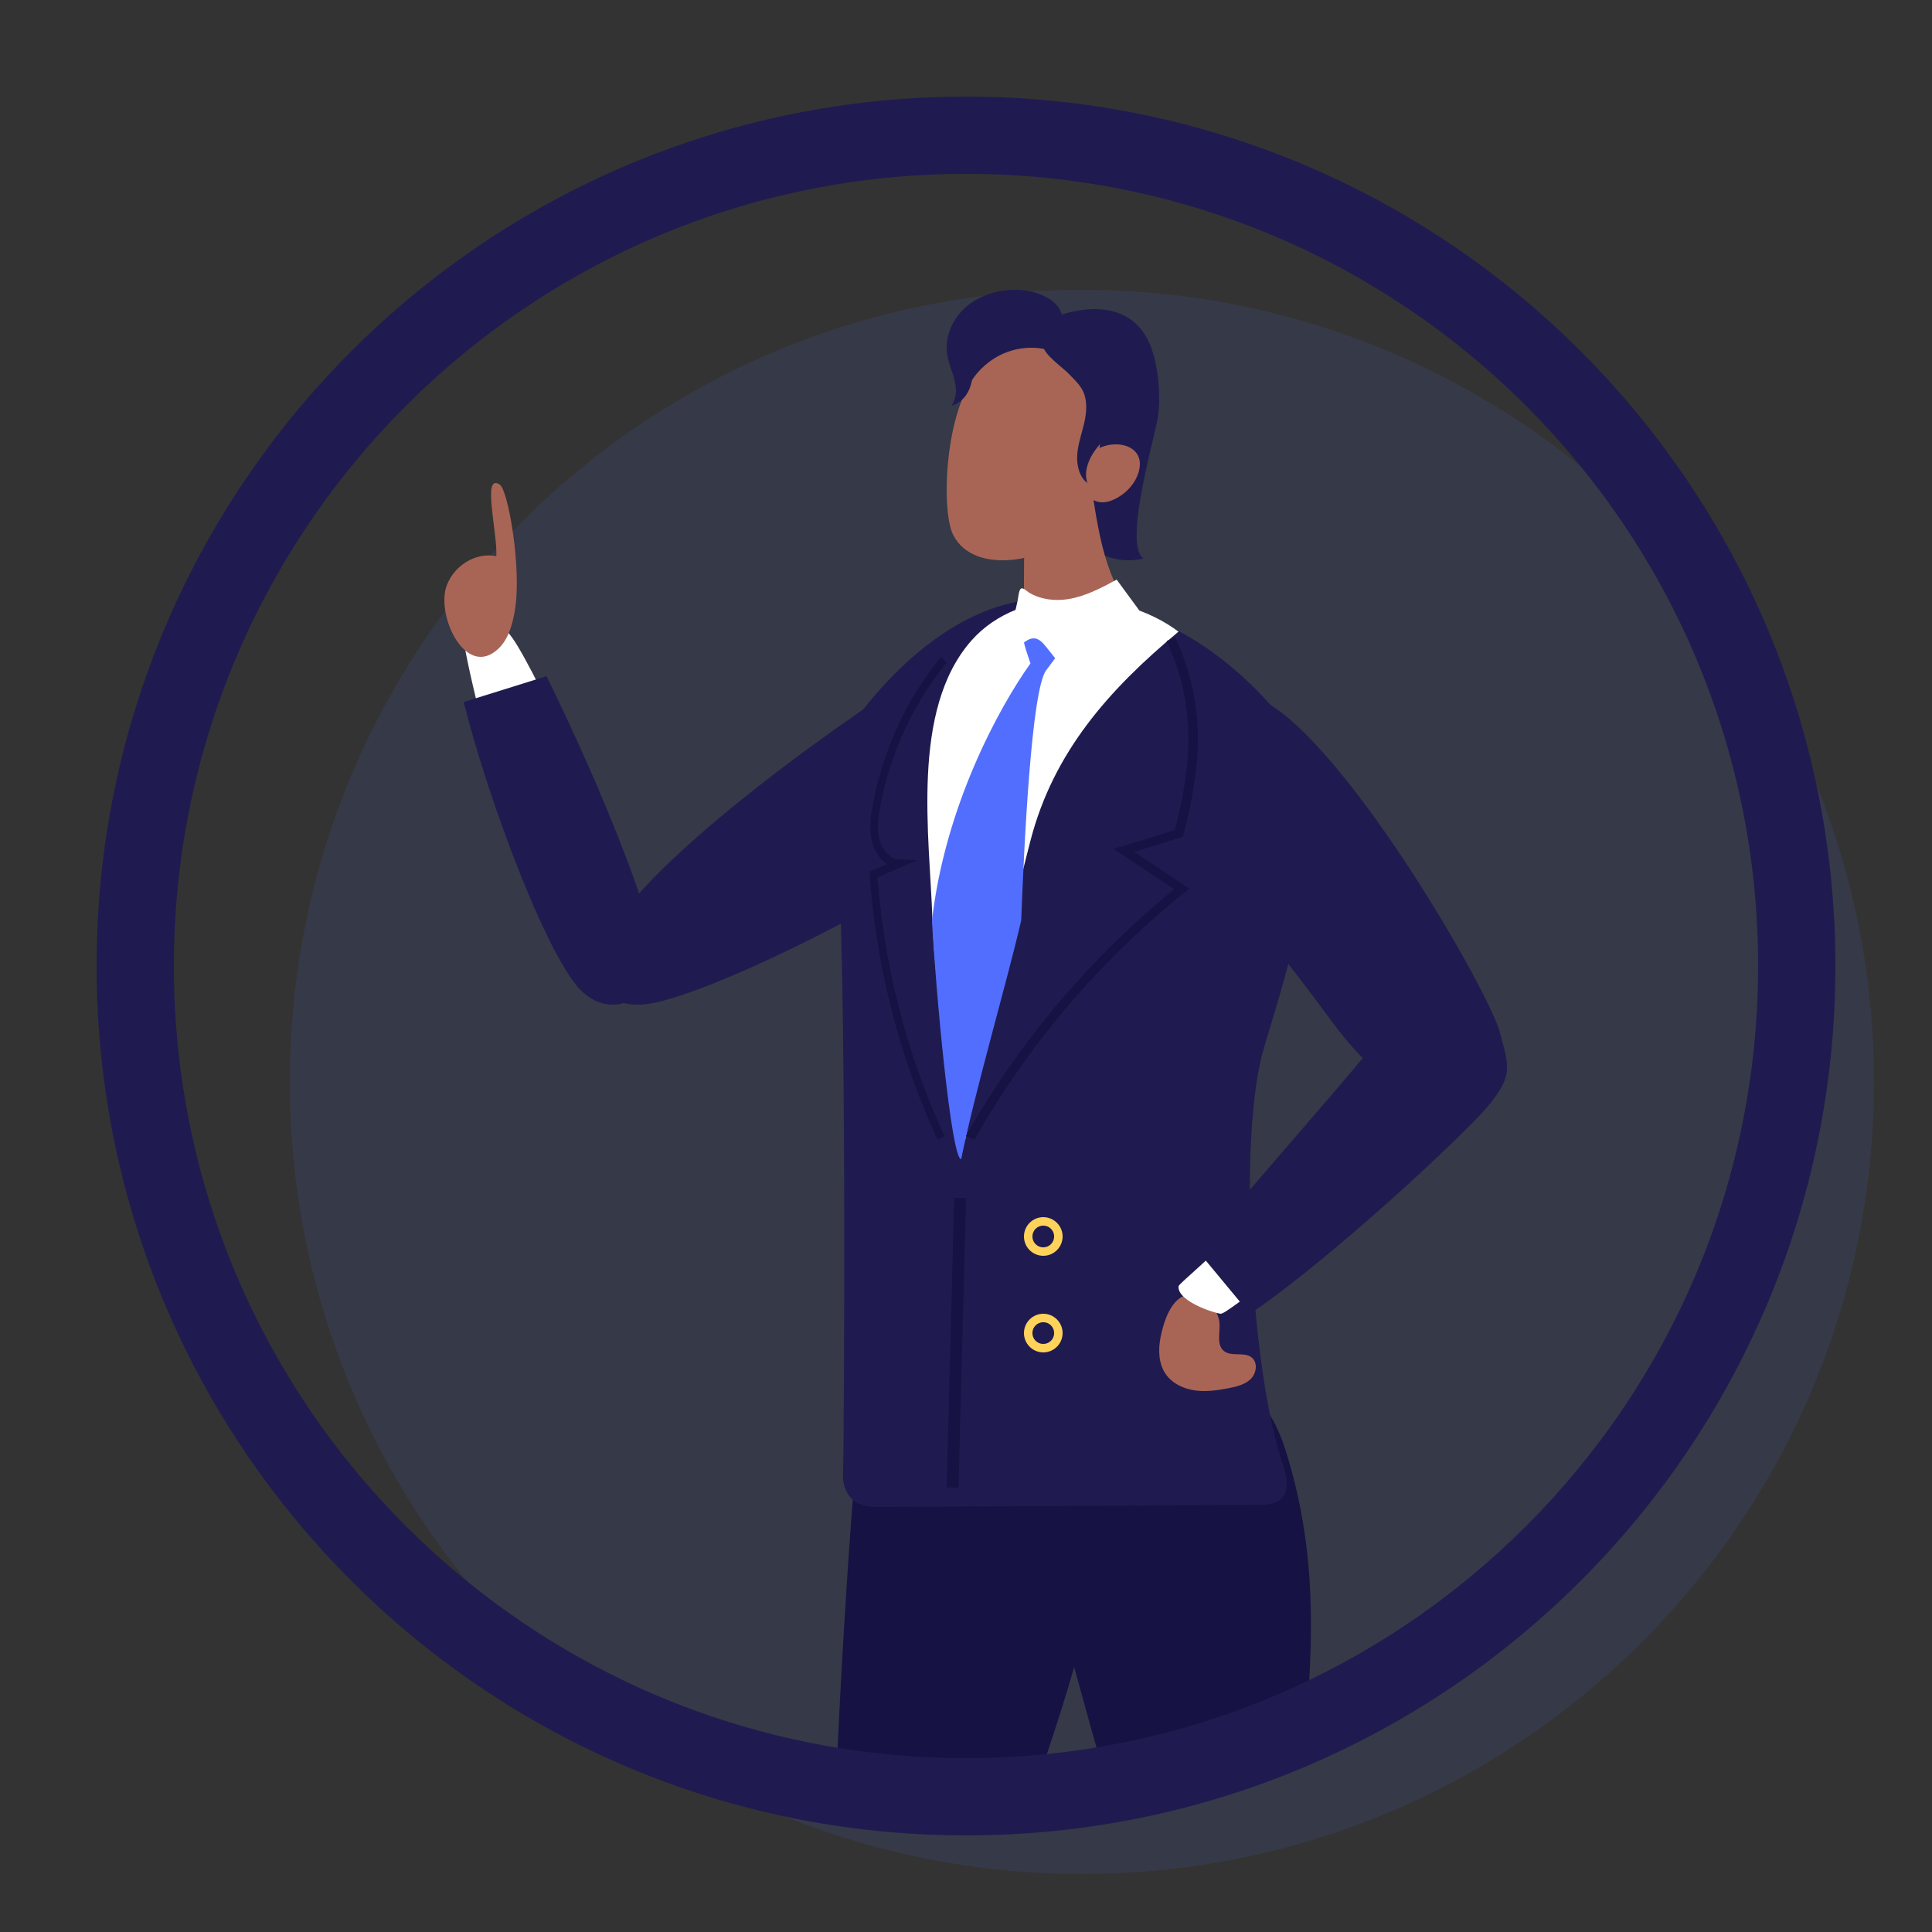 <?xml version="1.0" encoding="UTF-8"?>
<svg width="100px" height="100px" viewBox="0 0 100 100" version="1.1" xmlns="http://www.w3.org/2000/svg" xmlns:xlink="http://www.w3.org/1999/xlink">
    <rect x="0" y="0" width="100" height="100" fill="#333333" stroke="none"/>
    <title>businessOwner</title>
    <g id="businessOwner" stroke="none" stroke-width="1" fill="none" fill-rule="evenodd">
        <path d="M56,15 C33.356,15 15,33.356 15,56 C15,78.644 33.356,97 56,97 C78.644,97 97,78.644 97,56 C97,33.356 78.644,15 56,15 Z" id="Oval" fill-opacity="0.1" fill="#526EFF"></path>
        <g id="Group-7" transform="translate(23, 15)">
            <path d="M20.304,76.499 C20.741,67.055 21.565,55.029 22.234,53.867 C23.714,51.293 35.392,54.848 34.99,59.312 C34.475,65.019 32.821,71.091 30.856,76.749 C30.133,78.833 26.852,79.236 24,78.856 C22.203,78.616 20.195,78.874 20.304,76.499 Z" id="Fill-356" fill="#161243"></path>
            <path d="M11.32,36.8 C10.343,37.063 9.151,37.178 8.462,36.427 C8.059,35.988 7.939,35.338 8.027,34.745 C8.116,34.152 8.388,33.604 8.688,33.087 C11.048,29.019 21.445,21.628 25.755,19.086 C27.653,17.968 26.999,28.087 26.284,29.195 C25.56,30.318 15.856,35.583 11.32,36.8" id="Fill-361" fill="#1F1B50"></path>
            <path d="M34.279,77.285 C32.097,69.711 29.741,60.721 30.023,59.644 C30.682,57.129 32.815,55.5 35.14,55.125 C38.519,54.58 42.17,55.751 43.522,60.006 C45.214,65.334 44.94,69.963 44.6,74.409 C44.439,76.517 41.899,76.417 39.5,77.285 C37.208,78.114 35.069,80.024 34.279,77.285 Z" id="Fill-362" fill="#161243"></path>
            <path d="M3.542,18.053 C3.173,17.539 2.703,16.972 2.087,17.001 C1.568,17.025 1.148,17.5 1.003,18.02 C0.96,18.177 1.338,20.004 1.843,22 L5,20.689 C4.367,19.426 3.836,18.464 3.542,18.053" id="Fill-363" fill="#FFFFFF"></path>
            <path d="M5.285,20 L1,21.338 C2.318,26.592 5.452,34.878 7.194,36.383 C8.453,37.471 9.839,37.006 10.824,35.875 C11.893,34.646 7.843,25.141 5.285,20" id="Fill-364" fill="#1F1B50"></path>
            <path d="M20.698,23.069 C19.644,24.665 20.027,26.94 20.289,28.785 C20.852,32.734 20.688,60.618 20.635,61.24 C20.583,61.862 20.847,62.556 21.461,62.837 C21.82,63.002 22.241,63.002 22.643,62.999 C28.081,62.964 36.688,62.928 42.125,62.892 C42.487,62.889 42.873,62.88 43.168,62.691 C43.821,62.274 43.595,61.369 43.36,60.677 C41.792,56.043 41.018,43.843 42.441,39.17 C43.853,34.534 45.587,28.807 44.805,23.959 C42.887,21.563 38.964,16 31.186,16 C25.73,16 21.645,21.637 20.698,23.069" id="Fill-366" fill="#1F1B50"></path>
            <path d="M0.123,15.304 C0.525,14.238 1.657,13.57 2.691,13.789 C2.753,12.556 1.928,9.428 2.877,10.091 C3.298,10.386 4.019,14.422 3.647,16.613 C3.524,17.337 3.309,18.089 2.802,18.572 C1.11,20.183 -0.456,16.839 0.123,15.304" id="Fill-387" fill="#A86556"></path>
            <path d="M37.071,54.216 C36.942,54.869 36.963,55.593 37.348,56.137 C37.688,56.617 38.269,56.888 38.854,56.968 C39.439,57.05 40.035,56.961 40.615,56.848 C41.026,56.767 41.458,56.66 41.751,56.362 C42.043,56.063 42.11,55.512 41.779,55.257 C41.387,54.955 40.744,55.24 40.356,54.933 C39.967,54.625 40.144,54.021 40.124,53.527 C40.094,52.78 39.313,51.883 38.5,52.013 C37.602,52.155 37.217,53.474 37.071,54.216" id="Fill-386" fill="#A86556"></path>
            <path d="M41.836,21.052 C41.09,20.833 35.834,21.162 37.237,24.846 C38.978,29.417 42.457,33.141 45.361,37.098 C46.253,38.313 47.159,39.544 48.335,40.496 C49.511,41.448 51.008,42.108 52.525,41.985 C53.319,41.921 54.491,41.553 54.881,40.784 C55.195,40.166 54.805,39.15 54.662,38.535 C54.158,36.351 45.981,22.272 41.836,21.052" id="Fill-367" fill="#1F1B50"></path>
            <path d="M38.002,51.578 C37.932,52.246 39.426,52.85 40.162,52.999 C40.375,53.042 41.467,52.072 43,51.127 L40.661,49 C39.569,50.213 38.017,51.442 38.002,51.578" id="Fill-369" fill="#FFFFFF"></path>
            <path d="M26.957,44 C28.009,38.658 29.083,33.332 30.341,28.495 C31.531,23.921 34.393,20.697 38,17.694 C35.02,15.464 29.825,15.253 27.271,18.166 C24.119,21.76 25.121,28.278 25.262,32.587 C25.374,36.006 26.406,44.006 26.957,44" id="Fill-370" fill="#FFFFFF"></path>
            <path d="M31.982,17.884 C31.9,17.448 31.496,17.083 31.028,17.021 C29.292,16.79 30.089,18.558 30.337,19.336 C28.67,21.677 25.905,26.781 25.24,32.644 C25.419,36.142 26.231,45.006 26.75,45 C27.457,41.492 29.078,35.994 29.857,32.644 C30.005,28.775 30.382,20.727 31.15,19.689 C31.561,19.135 32.107,18.548 31.982,17.884 Z" id="Fill-371" fill="#526EFF"></path>
            <path d="M54.946,39.916 C54.742,39.213 53.991,38.799 53.276,38.549 C52.074,38.129 50.565,37.845 49.289,38.092 C48.41,38.261 48.138,39.028 47.636,39.646 C46.379,41.192 41.462,46.8 39,49.751 L41.694,53 C45.674,50.353 52.904,43.653 54.114,42.137 C54.631,41.487 55.175,40.703 54.946,39.916" id="Fill-372" fill="#1F1B50"></path>
            <path d="M30.595,1.975 C31.179,1.361 35.211,-0.246 36.509,2.8 C36.961,3.86 37.13,5.671 36.893,6.805 C36.579,8.31 35.2,13.205 36.178,13.908 C35.193,14.154 34.106,13.898 33.316,13.235 C32.525,12.572 32.051,11.516 32.066,10.456 C32.084,9.259 32.684,8.056 32.359,6.907 C32.163,6.214 31.659,5.67 31.173,5.157 C30.781,4.744 30.123,4.288 30.022,3.699 C29.918,3.097 30.194,2.397 30.595,1.975" id="Fill-373" fill="#1F1B50"></path>
            <path d="M27.07,2.852 C27.144,2.321 27.315,1.773 27.714,1.413 C28.353,0.836 29.369,0.928 30.147,1.296 C30.567,1.494 30.998,1.836 31,2.299 C31.002,2.686 30.702,3.003 30.411,3.26 C29.739,3.853 28.773,4.732 27.887,4.968 C26.791,5.26 26.984,3.479 27.07,2.852" id="Fill-374" fill="#1F1B50"></path>
            <path d="M33.225,8.206 C33.826,12.652 34.053,14.408 35.615,16.833 C33.672,18.222 30.741,18.183 30.024,17.053 C29.996,16.696 29.945,11.796 30.195,10.568 C30.677,8.193 32.288,7.636 33.225,8.206 Z" id="Fill-375" fill="#A86556"></path>
            <path d="M33.709,5.252 C32.711,2.773 29.435,2.172 27.59,4.302 C25.9,6.253 25.7,11.394 26.327,12.666 C27.424,14.892 31.357,13.913 32.195,12.748 C33.423,11.04 34.549,7.336 33.709,5.252" id="Fill-376" fill="#A86556"></path>
            <path d="M27.423,3.463 C27.35,3.944 27.383,4.437 27.255,4.909 C27.126,5.382 26.787,5.856 26.242,6 C26.52,5.626 26.519,5.148 26.417,4.714 C26.314,4.281 26.12,3.864 26.04,3.427 C25.864,2.474 26.277,1.458 27.107,0.799 C27.936,0.14 29.158,-0.142 30.266,0.069 C30.877,0.186 31.474,0.464 31.792,0.922 C32.11,1.38 32.075,2.031 31.608,2.385 C31.228,2.673 30.636,2.719 30.153,2.625 C29.745,2.544 29.62,2.306 29.283,2.149 C28.232,1.656 27.532,2.738 27.423,3.463" id="Fill-377" fill="#1F1B50"></path>
            <path d="M35.963,9.326 C35.833,9.898 35.427,10.421 34.858,10.75 C33.229,11.695 32.608,9.724 33.248,8.75 C34.011,7.588 36.318,7.773 35.963,9.326" id="Fill-378" fill="#A86556"></path>
            <path d="M31,2.902 C31.009,3.334 32.021,4.035 32.3,4.329 C32.579,4.624 32.895,4.893 33.069,5.277 C33.293,5.773 33.24,6.371 33.115,6.909 C32.99,7.447 32.798,7.972 32.758,8.527 C32.718,9.082 32.869,9.701 33.283,10 C33.103,9.485 33.297,8.892 33.587,8.447 C33.878,8.002 34.262,7.642 34.54,7.186 C35.073,6.312 35.15,5.106 34.733,4.154 C34.437,3.476 33.622,2.376 33,2.111 C32.485,1.891 30.98,1.924 31,2.902" id="Fill-379" fill="#1F1B50"></path>
            <path d="M29,19.073 C29.291,18.835 29.582,18.596 29.873,18.357 C30.078,18.189 30.309,18.013 30.562,18.044 C30.811,18.075 31.002,18.299 31.169,18.509 C31.457,18.871 31.744,19.233 32.032,19.594 C32.168,19.765 32.318,19.946 32.519,19.99 C32.778,20.046 33.025,19.858 33.233,19.677 C34.159,18.869 35.034,17.987 35.85,17.041 C35.925,16.955 36.004,16.854 36,16.734 C35.997,16.636 35.938,16.552 35.882,16.476 C35.521,15.984 35.159,15.492 34.798,15 C33.994,15.439 33.169,15.87 32.284,16.011 C31.602,16.119 30.871,16.037 30.257,15.67 C30.155,15.609 29.962,15.396 29.845,15.467 C29.731,15.536 29.703,15.95 29.674,16.083 C29.569,16.55 29.463,17.016 29.358,17.483 C29.239,18.013 29.119,18.543 29,19.073" id="Fill-382" fill="#FFFFFF"></path>
            <polyline id="Fill-383" fill="#161243" points="26.612 62 26 61.992 26.388 47 27 47.008 26.612 62"></polyline>
            <path d="M27.432,44 L27,43.79 C29.737,38.944 33.36,34.651 37.772,31.026 L34.643,28.94 L37.812,27.967 C38.686,24.563 38.939,21.586 37.39,18.175 L37.84,18 C39.458,21.565 39.176,24.654 38.254,28.195 L38.222,28.317 L35.704,29.09 L38.555,30.991 L38.324,31.179 C33.852,34.806 30.188,39.12 27.432,44" id="Fill-384" fill="#161243"></path>
            <path d="M25.534,44 C23.571,39.777 22.353,35.035 22.012,30.289 L22,30.123 L22.911,29.727 C22.521,29.471 22.251,29.009 22.139,28.577 C21.969,27.915 22.061,27.228 22.186,26.584 C22.735,23.751 23.954,21.128 25.709,19 L26,19.302 C24.293,21.372 23.108,23.923 22.573,26.679 C22.459,27.266 22.374,27.886 22.52,28.453 C22.647,28.947 23.032,29.459 23.521,29.48 L24.473,29.523 L22.419,30.418 C22.772,35.051 23.969,39.672 25.884,43.794 L25.534,44" id="Fill-385" fill="#161243"></path>
            <path d="M31,48.437 C30.689,48.437 30.437,48.689 30.437,49 C30.437,49.31 30.689,49.563 31,49.563 C31.31,49.563 31.563,49.31 31.563,49 C31.563,48.689 31.31,48.437 31,48.437 Z M31,50 C30.449,50 30,49.551 30,49 C30,48.449 30.449,48 31,48 C31.551,48 32,48.449 32,49 C32,49.551 31.551,50 31,50 L31,50 Z" id="Fill-389" fill="#FFD35A"></path>
            <path d="M31,53.437 C30.689,53.437 30.437,53.69 30.437,54 C30.437,54.311 30.689,54.563 31,54.563 C31.311,54.563 31.563,54.311 31.563,54 C31.563,53.69 31.311,53.437 31,53.437 Z M31,55 C30.449,55 30,54.551 30,54 C30,53.449 30.449,53 31,53 C31.551,53 32,53.449 32,54 C32,54.551 31.551,55 31,55 L31,55 Z" id="Fill-390" fill="#FFD35A"></path>
        </g>
        <path d="M50,5 C74.853,5 95,25.147 95,50 C95,74.853 74.853,95 50,95 C25.147,95 5,74.853 5,50 C5,25.147 25.147,5 50,5 Z M50,9 C27.356,9 9,27.356 9,50 C9,72.644 27.356,91 50,91 C72.644,91 91,72.644 91,50 C91,27.356 72.644,9 50,9 Z" id="Oval" fill="#1F1B50" fill-rule="nonzero"></path>
    </g>
</svg>